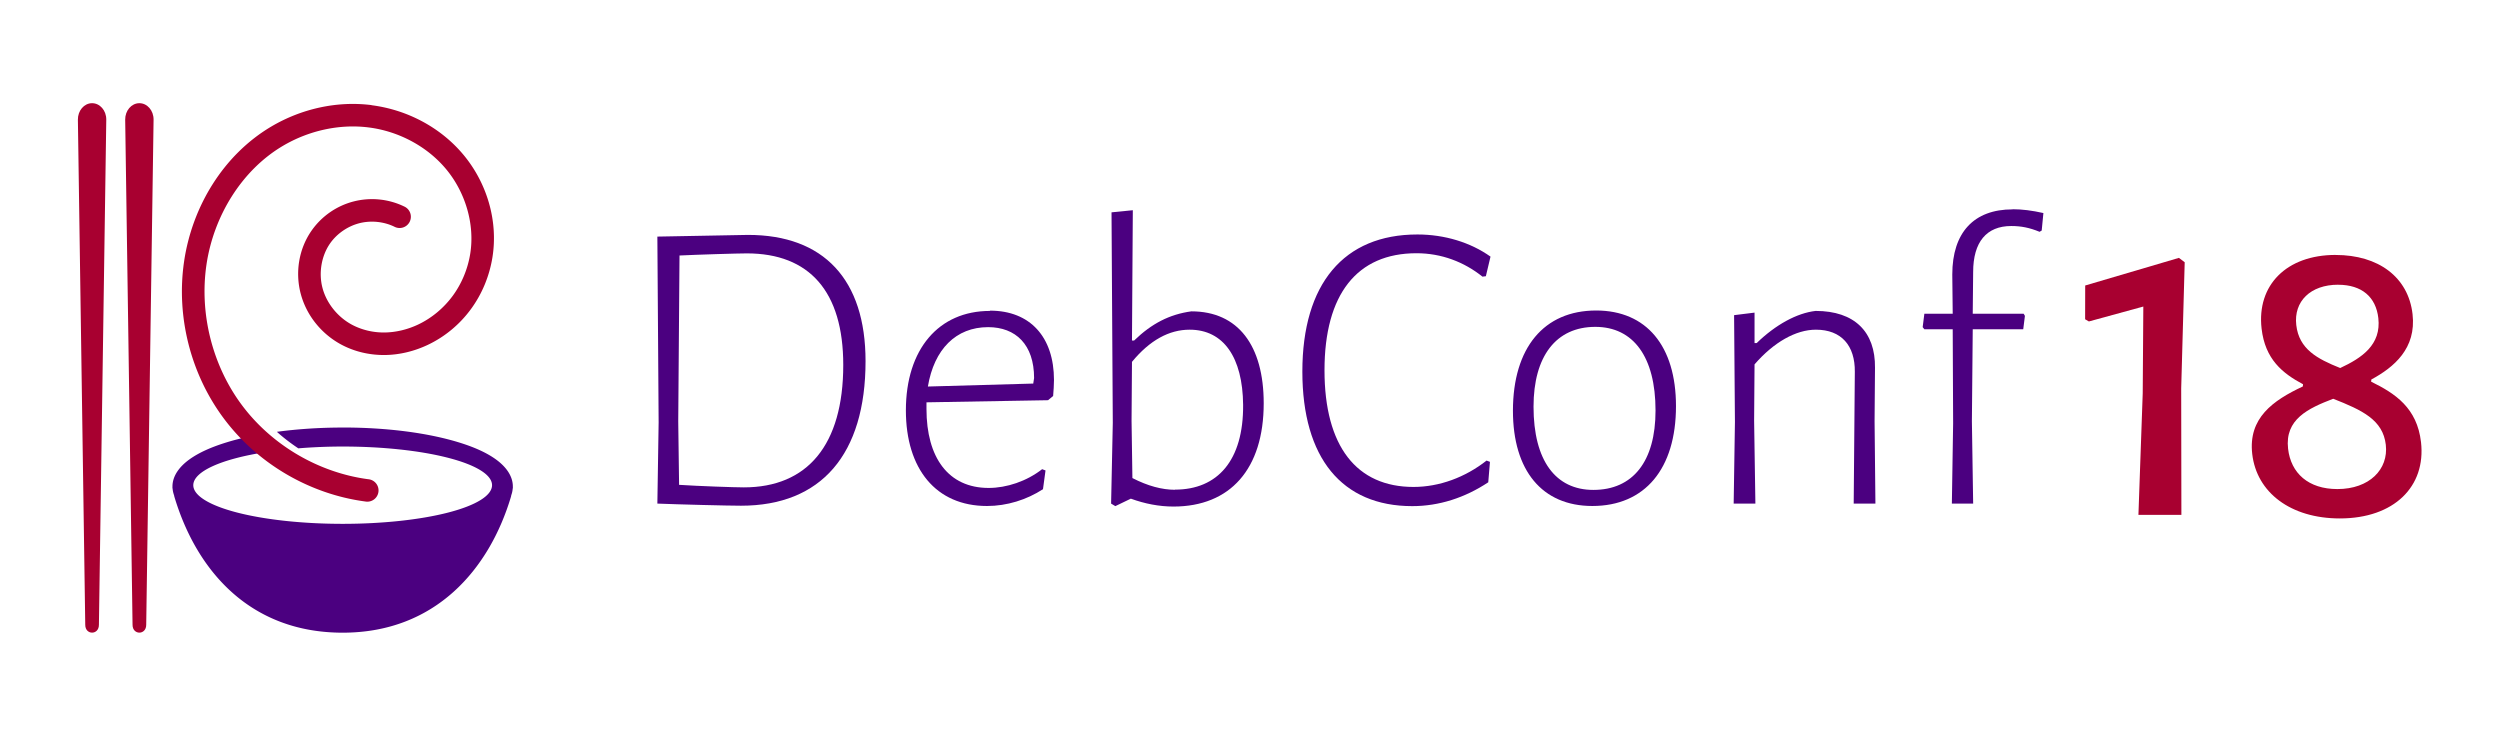 <?xml version="1.0" encoding="UTF-8"?>
<svg id="svg4199" width="170" height="50" version="1.1" viewBox="0 0 170 50" xmlns="http://www.w3.org/2000/svg" xmlns:xlink="http://www.w3.org/1999/xlink">
 <g id="layer1" transform="translate(-31.863 -965.36)">
  <g id="g2533" transform="matrix(2.567 0 0 2.567 -52.19 811.57)">
   <path id="path2362" d="m41.822 71.236c-0.62 0-1.207 0.041-1.744 0.113 0.178 0.16 0.369 0.305 0.568 0.438a3.957 1.024 0 0 1 1.175-0.048 3.957 1.024 0 0 1 3.957 1.024 3.957 1.024 0 0 1-3.957 1.024 3.957 1.024 0 0 1-3.957-1.024 3.957 1.024 0 0 1 1.928-0.878c-0.152-0.13-0.297-0.267-0.434-0.413-0.211 0.045-0.412 0.095-0.597 0.152-0.403 0.123-0.741 0.27-0.998 0.455-0.258 0.186-0.451 0.432-0.451 0.72 0 0.008 0.002 0.016 0.002 0.025h-0.005c0.002 0.011 0.005 0.022 0.007 0.033 0.005 0.059 0.018 0.116 0.038 0.171 4e-3 0.015 0.005 0.029 0.01 0.044 0.582 1.944 1.995 3.598 4.457 3.598 2.462 0 3.885-1.686 4.457-3.598 0.005-0.015 0.006-0.031 0.01-0.046 0.02-0.054 0.032-0.111 0.037-0.169 0.002-0.011 0.005-0.022 0.007-0.033h-0.005c3.25e-4 -0.008 0.002-0.016 0.002-0.025 0-0.287-0.192-0.534-0.45-0.72-0.258-0.186-0.596-0.333-0.998-0.455-0.806-0.245-1.877-0.389-3.06-0.389z" color="#000000" color-rendering="auto" fill="#4b0080" image-rendering="auto" shape-rendering="auto" solid-color="#000000" style="isolation:auto;mix-blend-mode:normal"/>
   <path id="path1498" d="m42.589 62.695c-0.92-0.117-1.863 0.098-2.656 0.566-1.274 0.753-2.096 2.121-2.311 3.565-0.218 1.467 0.172 3.004 1.065 4.189s2.262 1.984 3.732 2.18a0.298 0.298 0 1 0 0.079-0.59c-1.306-0.173-2.542-0.895-3.334-1.947-0.793-1.052-1.144-2.44-0.95-3.743 0.19-1.278 0.929-2.494 2.024-3.141 0.682-0.403 1.499-0.587 2.277-0.487 0.777 0.099 1.523 0.489 2.026 1.08 0.527 0.619 0.787 1.478 0.658 2.272-0.065 0.398-0.224 0.782-0.461 1.106-0.237 0.323-0.555 0.59-0.915 0.761-0.28 0.133-0.587 0.208-0.89 0.212-0.302 0.004-0.605-0.067-0.866-0.206-0.374-0.2-0.669-0.562-0.778-0.965-0.109-0.401-0.033-0.862 0.204-1.196 0.182-0.256 0.464-0.448 0.768-0.527 0.304-0.078 0.643-0.046 0.926 0.09a0.298 0.298 0 1 0 0.259-0.536c-0.413-0.199-0.89-0.246-1.335-0.131-0.444 0.114-0.838 0.385-1.104 0.759-0.349 0.49-0.45 1.123-0.294 1.698 0.155 0.573 0.554 1.057 1.072 1.335 0.357 0.191 0.757 0.28 1.155 0.276 0.397-0.005 0.785-0.103 1.138-0.27 0.453-0.215 0.847-0.544 1.141-0.947 0.295-0.402 0.488-0.873 0.568-1.363 0.16-0.982-0.151-2.002-0.791-2.753-0.607-0.713-1.485-1.166-2.407-1.284z" color="#000000" color-rendering="auto" fill="#a80030" fill-rule="evenodd" image-rendering="auto" shape-rendering="auto" solid-color="#000000" style="isolation:auto;mix-blend-mode:normal;text-decoration-color:#000000;text-decoration-line:none;text-decoration-style:solid;text-indent:0;text-transform:none;white-space:normal"/>
   <path id="path2310" d="m35.178 62.644c-0.208 0.003-0.374 0.199-0.371 0.437l0.195 13.381c0 0.138 0.09 0.207 0.181 0.207 0.09 0 0.181-0.069 0.181-0.207l0.195-13.381c0.003-0.243-0.169-0.441-0.382-0.437z" color="#000000" color-rendering="auto" fill="#a80030" fill-rule="evenodd" image-rendering="auto" shape-rendering="auto" solid-color="#000000" style="isolation:auto;mix-blend-mode:normal;text-decoration-color:#000000;text-decoration-line:none;text-decoration-style:solid;text-indent:0;text-transform:none;white-space:normal"/>
   <use id="use2337" transform="translate(1.253)" width="100%" height="100%" xlink:href="#path2310"/>
  </g>
  <g id="text2392" transform="matrix(9.591 0 0 9.591 -255.4 231.02)" fill="#4b0080" stroke-width=".074px" aria-label="DebConf">
   <path id="path2544" d="m34.612 78.243 0.009 1.318-0.009 0.575c0.148 0.006 0.501 0.015 0.593 0.015 0.569 0 0.883-0.364 0.883-1.025 0-0.578-0.296-0.895-0.833-0.895zm0.613 1.778c-0.065 0-0.323-0.009-0.459-0.018l-0.006-0.45 0.009-1.176c0.121-0.006 0.415-0.015 0.477-0.015 0.444 0 0.684 0.27 0.684 0.791 0 0.569-0.255 0.868-0.705 0.868z"/>
   <path id="path2546" d="m36.969 78.77c-0.361 0-0.595 0.27-0.595 0.705 0 0.415 0.213 0.678 0.575 0.678 0.142 0 0.281-0.044 0.397-0.119l0.018-0.133-0.024-0.009c-0.11 0.086-0.252 0.133-0.379 0.133-0.287 0-0.441-0.216-0.441-0.56v-0.047l0.862-0.015 0.036-0.03c3e-3 -0.03 0.006-0.086 0.006-0.113 0-0.305-0.169-0.492-0.453-0.492zm0.308 0.515-0.747 0.021c0.044-0.264 0.199-0.421 0.427-0.421 0.196 0 0.326 0.124 0.326 0.361z"/>
   <path id="path2548" d="m38.398 78.773c-0.154 0.021-0.281 0.086-0.406 0.207h-0.015l0.006-0.924-0.151 0.015 0.009 1.493-0.012 0.572 0.03 0.018 0.11-0.053c0.098 0.036 0.201 0.056 0.302 0.056 0.403 0 0.64-0.267 0.64-0.732 0-0.409-0.181-0.652-0.513-0.652zm-0.116 1.265c-0.092 0-0.193-0.027-0.302-0.083l-0.006-0.406 3e-3 -0.418c0.127-0.154 0.264-0.228 0.409-0.228 0.24 0 0.376 0.196 0.379 0.533 3e-3 0.394-0.181 0.601-0.483 0.601z"/>
   <path id="path2550" d="m40 78.228c-0.521 0-0.815 0.35-0.815 0.972 0 0.613 0.281 0.954 0.779 0.954 0.19 0 0.373-0.059 0.539-0.169l0.012-0.145-0.024-0.009c-0.151 0.119-0.335 0.187-0.518 0.187-0.403 0-0.631-0.287-0.631-0.827s0.231-0.83 0.652-0.83c0.178 0 0.338 0.062 0.468 0.166l0.024-3e-3 0.033-0.139c-0.142-0.101-0.326-0.157-0.518-0.157z"/>
   <path id="path2552" d="m41.268 78.767c-0.37 0-0.59 0.264-0.59 0.711 0 0.424 0.207 0.675 0.563 0.675 0.373 0 0.593-0.264 0.593-0.708 0-0.427-0.21-0.678-0.566-0.678zm-0.006 0.116c0.27 0 0.427 0.213 0.427 0.593 0 0.361-0.16 0.563-0.441 0.563-0.267 0-0.424-0.207-0.424-0.59 0-0.358 0.16-0.566 0.438-0.566z"/>
   <path id="path2554" d="m43.094 80.136h0.154l-0.006-0.584 3e-3 -0.379c3e-3 -0.255-0.145-0.403-0.421-0.403-0.133 0.015-0.284 0.098-0.418 0.228h-0.015v-0.216l-0.145 0.018 0.006 0.758-0.009 0.578h0.154l-0.009-0.587 3e-3 -0.4c0.136-0.157 0.293-0.246 0.435-0.246 0.181 0 0.278 0.113 0.276 0.299z"/>
   <path id="path2556" d="m44.22 78.05c-0.273 0-0.427 0.163-0.427 0.462l3e-3 0.278h-0.201l-0.012 0.095 0.012 0.015h0.201l3e-3 0.667-0.009 0.569h0.151l-0.009-0.584 0.006-0.652h0.358l0.012-0.095-0.009-0.015h-0.361l3e-3 -0.296c0-0.213 0.095-0.326 0.27-0.326 0.071 0 0.13 0.012 0.201 0.041l0.015-0.009 0.012-0.124c-0.08-0.018-0.151-0.027-0.219-0.027z"/>
  </g>
  <g id="text2623" transform="matrix(2.817 0 .322 2.817 46.045 748.25)" fill="#a80030" aria-label="18">
   <path id="path2625" d="m38.169 83.402-0.127-0.106-2.339 0.667-0.095 0.815 0.085 0.053 1.355-0.36-0.254 2.095-0.439 2.934h1.037l0.344-3.051z"/>
   <path id="path2627" d="m41.832 83.225c-1.185 0-1.99 0.73-1.99 1.778 0 0.741 0.381 1.079 0.847 1.344l-0.011 0.053c-0.762 0.339-1.408 0.762-1.408 1.63 0 0.931 0.751 1.556 1.937 1.556 1.312 0 2.17-0.773 2.17-1.841 0-0.826-0.487-1.175-1.037-1.46l0.011-0.053c0.582-0.296 1.175-0.751 1.175-1.577 0-0.9-0.667-1.429-1.693-1.429zm-0.021 0.72c0.572 0 0.878 0.296 0.878 0.804 0 0.646-0.508 0.963-1.058 1.206-0.529-0.222-0.942-0.455-0.942-1.037 0-0.572 0.455-0.974 1.122-0.974zm-0.434 2.752c0.667 0.275 1.143 0.508 1.143 1.111 0 0.593-0.519 1.069-1.291 1.069-0.699 0-1.079-0.381-1.079-0.974 0-0.709 0.593-0.974 1.228-1.206z"/>
  </g>
 </g>
</svg>
